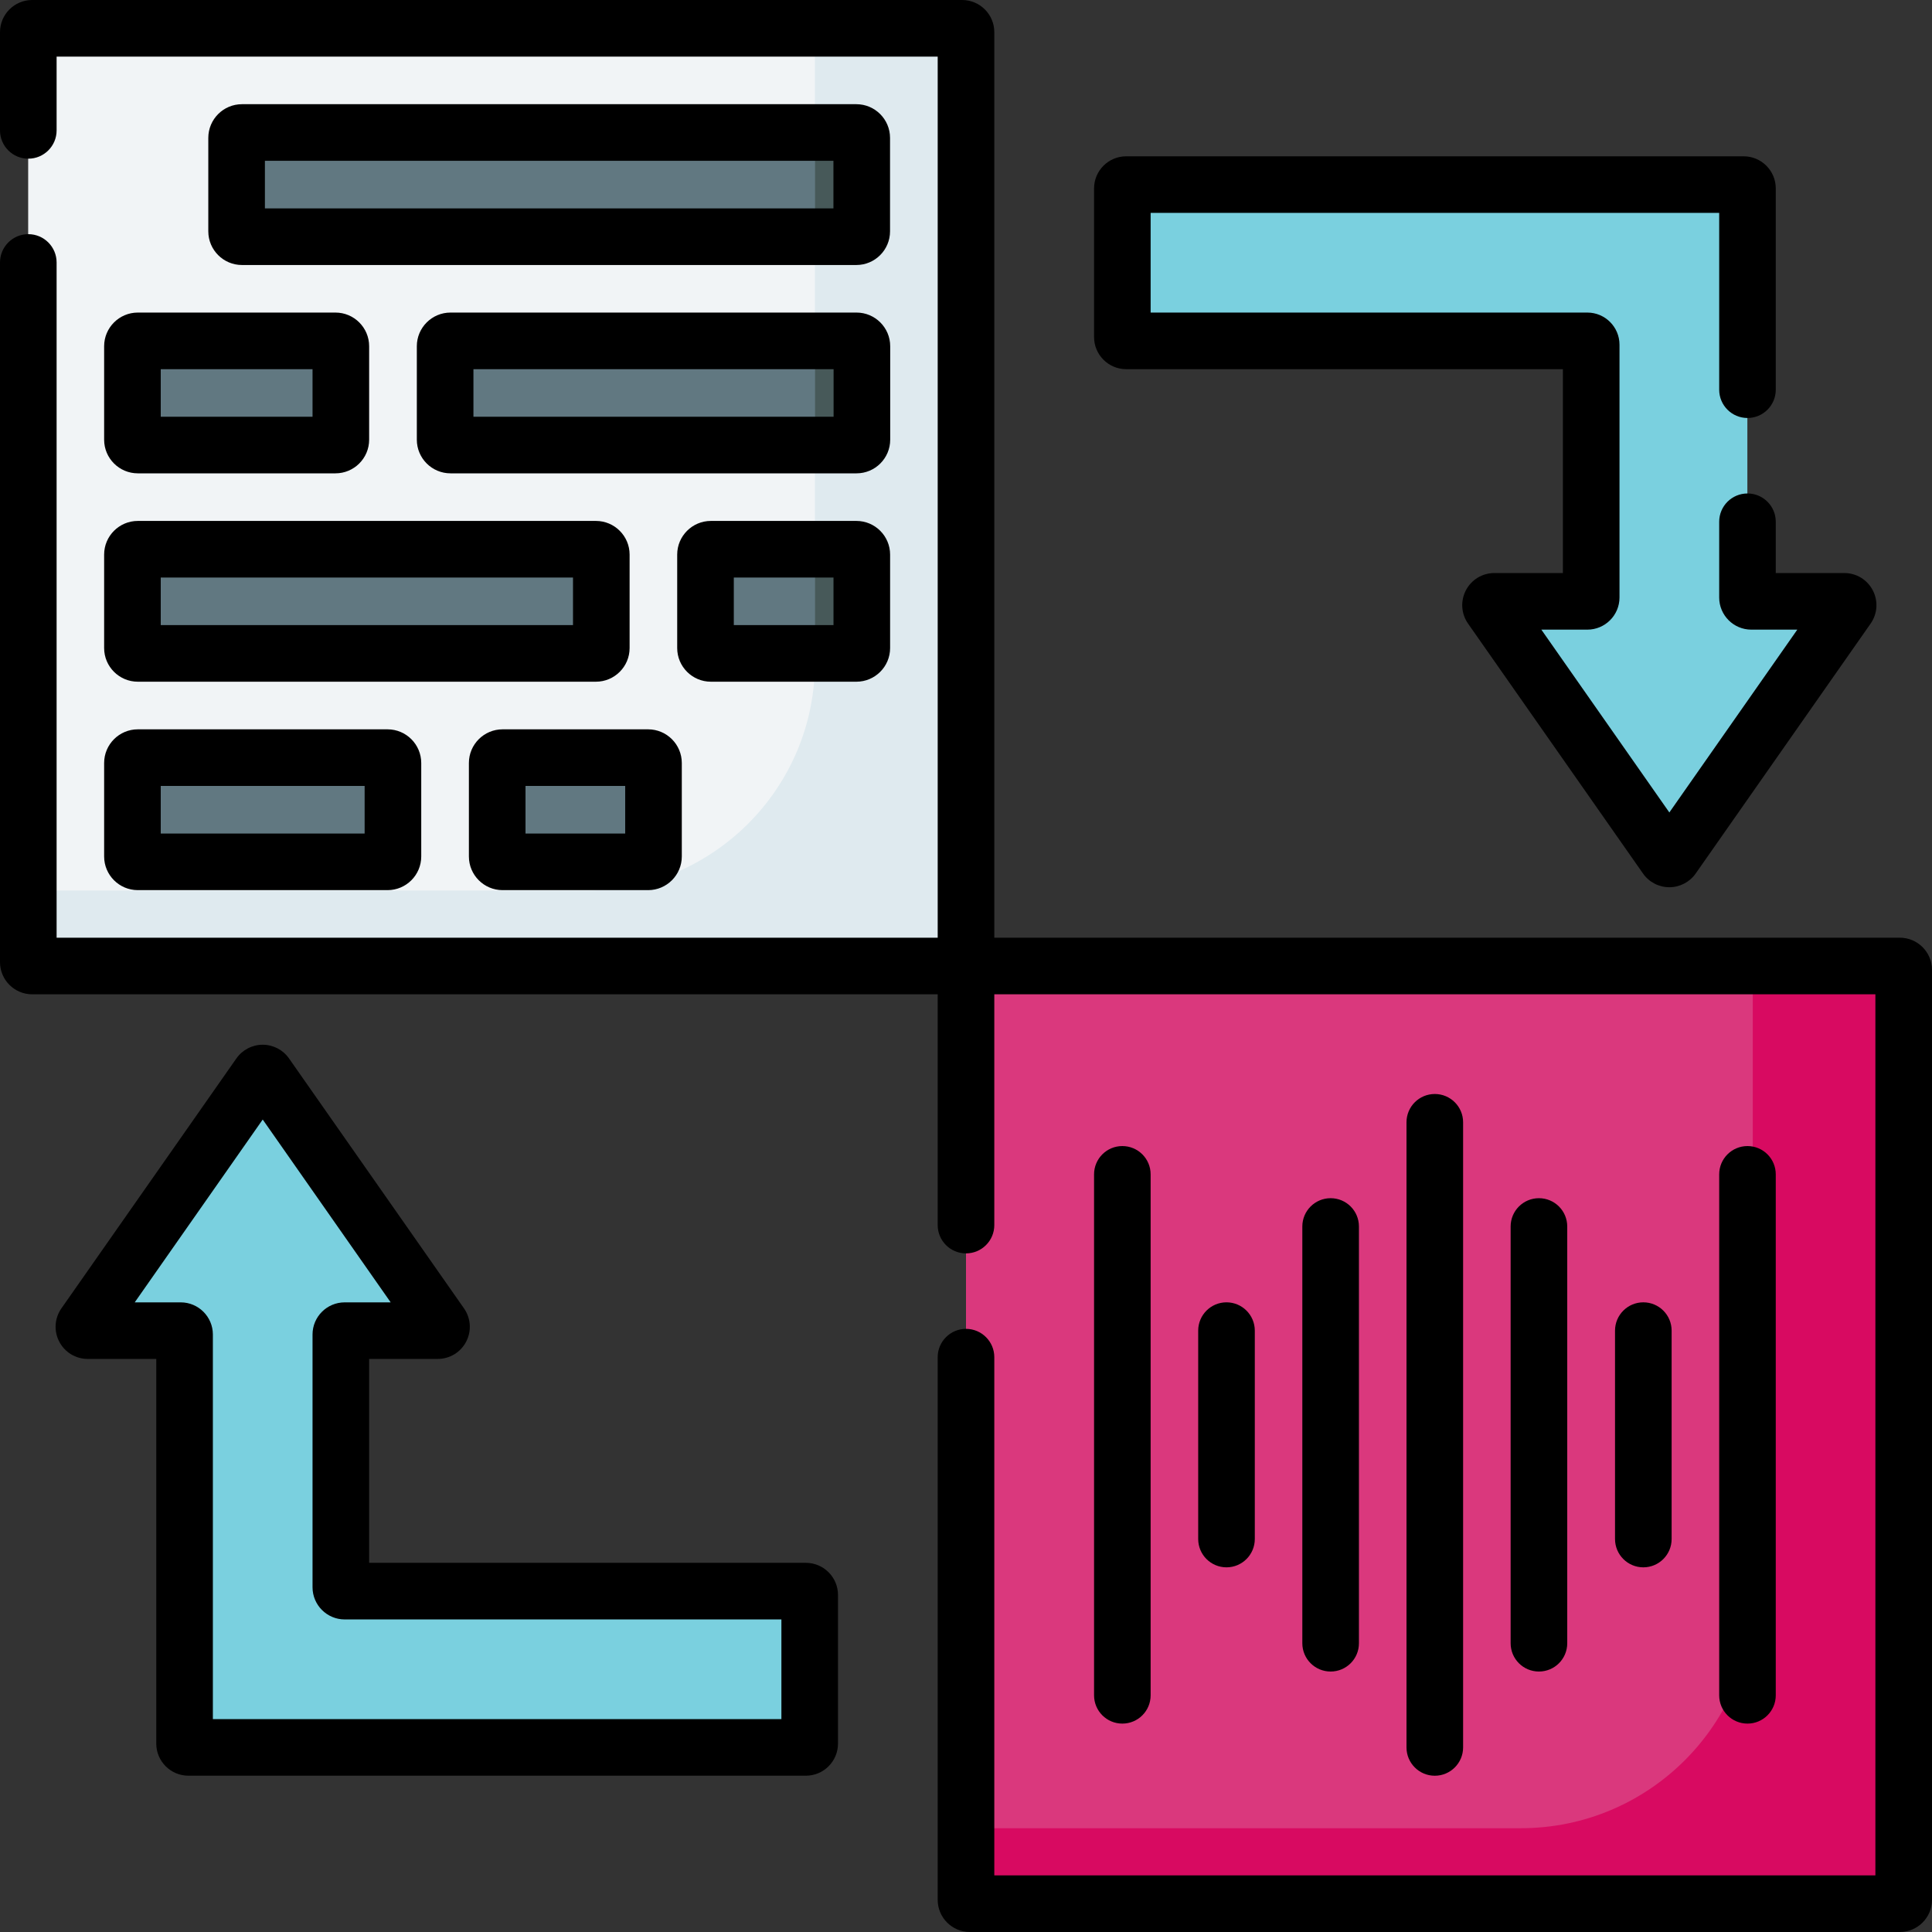 <svg width="60" height="60" viewBox="0 0 60 60" fill="none" xmlns="http://www.w3.org/2000/svg">
<rect x="0" y="0" width="60" height="60" fill="#333333" stroke="none"/>
<path d="M29.996 30H0.995C0.929 30 0.875 29.946 0.875 29.88V0.999C0.875 0.933 0.929 0.879 0.995 0.879H29.876C29.942 0.879 29.996 0.933 29.996 0.999V30Z" fill="#F1F4F6"/>
<path d="M59.001 59.121H30.12C30.054 59.121 30 59.067 30 59.001V30H59.001C59.067 30 59.121 30.054 59.121 30.12V59.001C59.121 59.067 59.067 59.121 59.001 59.121Z" fill="#DA387D"/>
<path d="M59.001 30H54.434V49.572C54.434 53.551 51.208 56.777 47.228 56.777H30V59.001C30 59.067 30.054 59.121 30.12 59.121H59.001C59.067 59.121 59.121 59.067 59.121 59.001V30.12C59.121 30.054 59.067 30 59.001 30Z" fill="#D80A61"/>
<path d="M29.876 0.879H25.309V20.571C25.309 24.484 22.136 27.656 18.224 27.656H0.875V29.88C0.875 29.946 0.929 30 0.995 30H29.996V0.999C29.996 0.933 29.942 0.879 29.876 0.879Z" fill="#DFEAEF"/>
<path d="M54.266 18.556V5.852C54.266 5.786 54.212 5.732 54.146 5.732H34.971C34.905 5.732 34.852 5.786 34.852 5.852V10.467C34.852 10.532 34.905 10.586 34.971 10.586H49.293C49.359 10.586 49.412 10.639 49.412 10.705V18.556C49.412 18.622 49.359 18.675 49.293 18.675H46.406C46.309 18.675 46.252 18.784 46.308 18.863L51.741 26.625C51.789 26.692 51.889 26.692 51.937 26.625L57.37 18.863C57.425 18.784 57.369 18.675 57.272 18.675H54.385C54.319 18.675 54.266 18.622 54.266 18.556Z" fill="#7AD0DF"/>
<path d="M5.735 41.444V54.148C5.735 54.214 5.789 54.267 5.855 54.267H25.03C25.096 54.267 25.149 54.214 25.149 54.148V49.533C25.149 49.467 25.096 49.414 25.03 49.414H10.708C10.642 49.414 10.589 49.36 10.589 49.294V41.444C10.589 41.378 10.642 41.325 10.708 41.325H13.595C13.692 41.325 13.749 41.216 13.693 41.137L8.26 33.375C8.212 33.307 8.112 33.307 8.064 33.375L2.631 41.137C2.576 41.216 2.632 41.325 2.729 41.325H5.616C5.682 41.325 5.735 41.378 5.735 41.444Z" fill="#7AD0DF"/>
<path d="M26.599 7.351H7.518C7.426 7.351 7.352 7.276 7.352 7.184V4.282C7.352 4.19 7.426 4.115 7.518 4.115H26.599C26.691 4.115 26.765 4.19 26.765 4.282V7.184C26.766 7.276 26.691 7.351 26.599 7.351Z" fill="#617881"/>
<path d="M26.596 10.586H13.987C13.895 10.586 13.82 10.661 13.82 10.752V13.655C13.82 13.747 13.895 13.822 13.987 13.822H26.596C26.688 13.822 26.763 13.747 26.763 13.655V10.753C26.763 10.661 26.688 10.586 26.596 10.586Z" fill="#617881"/>
<path d="M4.117 10.752V13.655C4.117 13.747 4.192 13.822 4.284 13.822H10.422C10.514 13.822 10.588 13.747 10.588 13.655V10.752C10.588 10.661 10.514 10.586 10.422 10.586H4.284C4.192 10.586 4.117 10.661 4.117 10.752Z" fill="#617881"/>
<path d="M4.117 17.223V20.126C4.117 20.218 4.192 20.292 4.284 20.292H18.511C18.603 20.292 18.678 20.218 18.678 20.126V17.223C18.678 17.131 18.603 17.057 18.511 17.057H4.284C4.192 17.057 4.117 17.131 4.117 17.223Z" fill="#617881"/>
<path d="M26.601 17.057H22.081C21.989 17.057 21.914 17.131 21.914 17.223V20.126C21.914 20.218 21.989 20.292 22.081 20.292H26.601C26.693 20.292 26.767 20.218 26.767 20.126V17.223C26.768 17.131 26.693 17.057 26.601 17.057Z" fill="#617881"/>
<path d="M26.764 20.126V17.223C26.764 17.131 26.69 17.057 26.598 17.057H25.312V20.292H26.598C26.69 20.292 26.764 20.218 26.764 20.126Z" fill="#475959"/>
<path d="M25.312 7.349H26.598C26.69 7.349 26.764 7.274 26.764 7.182V4.28C26.764 4.188 26.69 4.113 26.598 4.113H25.312V7.349Z" fill="#475959"/>
<path d="M26.764 10.752C26.764 10.661 26.69 10.586 26.598 10.586H25.312V13.822H26.598C26.69 13.822 26.764 13.747 26.764 13.655V10.752H26.764Z" fill="#475959"/>
<path d="M4.117 23.696V26.598C4.117 26.69 4.192 26.765 4.284 26.765H12.04C12.132 26.765 12.206 26.69 12.206 26.598V23.696C12.206 23.604 12.132 23.529 12.04 23.529H4.284C4.192 23.529 4.117 23.604 4.117 23.696Z" fill="#617881"/>
<path d="M20.124 23.529H15.604C15.512 23.529 15.438 23.604 15.438 23.696V26.598C15.438 26.69 15.512 26.765 15.604 26.765H20.124C20.216 26.765 20.291 26.69 20.291 26.598V23.696C20.291 23.604 20.216 23.529 20.124 23.529Z" fill="#617881"/>
<path d="M59.001 29.121H30.879V0.999C30.879 0.448 30.431 0 29.88 0H0.999C0.448 0 0 0.448 0 0.999V4.05C0 4.535 0.393 4.928 0.879 4.928C1.364 4.928 1.758 4.535 1.758 4.05V1.758H29.121V29.121H1.758V8.151C1.758 7.666 1.364 7.272 0.879 7.272C0.393 7.272 0 7.666 0 8.151V29.88C0 30.431 0.448 30.879 0.999 30.879H29.121V38.046C29.121 38.532 29.515 38.925 30 38.925C30.485 38.925 30.879 38.532 30.879 38.046V30.879H58.242V58.242H30.879V42.148C30.879 41.663 30.485 41.269 30 41.269C29.515 41.269 29.121 41.663 29.121 42.148V59.001C29.121 59.552 29.569 60 30.12 60H59.001C59.552 60 60 59.552 60 59.001V30.12C60 29.569 59.552 29.121 59.001 29.121Z" fill="black"/>
<path d="M34.975 11.465H48.537V17.796H46.41C46.036 17.796 45.697 18.002 45.524 18.333C45.352 18.664 45.377 19.06 45.592 19.367L51.025 27.128C51.211 27.395 51.517 27.554 51.843 27.554C52.168 27.554 52.474 27.395 52.661 27.128L58.094 19.366C58.308 19.06 58.334 18.664 58.161 18.333C57.989 18.002 57.65 17.796 57.276 17.796H55.148V16.204C55.148 15.718 54.755 15.325 54.27 15.325C53.784 15.325 53.391 15.718 53.391 16.204V18.556C53.391 19.106 53.838 19.554 54.389 19.554H55.817L51.843 25.232L47.868 19.554H49.297C49.847 19.554 50.295 19.106 50.295 18.556V10.705C50.295 10.155 49.847 9.707 49.297 9.707H35.734V6.611H53.391V12.102C53.391 12.588 53.784 12.981 54.27 12.981C54.755 12.981 55.148 12.588 55.148 12.102V5.852C55.148 5.301 54.701 4.854 54.15 4.854H34.975C34.425 4.854 33.977 5.301 33.977 5.852V10.467C33.977 11.017 34.424 11.465 34.975 11.465Z" fill="black"/>
<path d="M25.027 48.535H11.464V42.203H13.592C13.965 42.203 14.305 41.998 14.477 41.667C14.65 41.335 14.624 40.94 14.41 40.633L8.976 32.871C8.79 32.605 8.484 32.445 8.159 32.445C7.833 32.445 7.527 32.605 7.341 32.871L1.907 40.633C1.693 40.939 1.667 41.335 1.84 41.666C2.013 41.998 2.352 42.203 2.725 42.203H4.853V54.148C4.853 54.698 5.301 55.146 5.851 55.146H25.027C25.577 55.146 26.025 54.699 26.025 54.148V49.533C26.025 48.983 25.577 48.535 25.027 48.535ZM24.267 53.389H6.611V41.444C6.611 40.894 6.163 40.446 5.612 40.446H4.184L8.159 34.768L12.133 40.446H10.705C10.154 40.446 9.706 40.893 9.706 41.444V49.294C9.706 49.845 10.154 50.293 10.705 50.293H24.267V53.389Z" fill="black"/>
<path d="M27.641 4.282C27.641 3.705 27.172 3.236 26.595 3.236H7.514C6.938 3.236 6.469 3.705 6.469 4.282V7.184C6.469 7.761 6.938 8.23 7.514 8.23H26.595C27.172 8.23 27.641 7.761 27.641 7.184V4.282ZM25.883 6.472H8.227V4.994H25.883V6.472Z" fill="black"/>
<path d="M27.646 10.752C27.646 10.176 27.177 9.707 26.601 9.707H13.991C13.414 9.707 12.945 10.176 12.945 10.752V13.655C12.945 14.232 13.414 14.7 13.991 14.7H26.601C27.177 14.7 27.646 14.232 27.646 13.655V10.752ZM25.888 12.943H14.703V11.465H25.888V12.943Z" fill="black"/>
<path d="M3.234 10.752V13.655C3.234 14.232 3.703 14.7 4.28 14.7H10.418C10.995 14.7 11.464 14.232 11.464 13.655V10.752C11.464 10.176 10.995 9.707 10.418 9.707H4.28C3.703 9.707 3.234 10.176 3.234 10.752ZM4.992 11.465H9.706V12.943H4.992V11.465Z" fill="black"/>
<path d="M3.234 20.126C3.234 20.702 3.703 21.171 4.28 21.171H18.507C19.084 21.171 19.553 20.702 19.553 20.126V17.223C19.553 16.647 19.084 16.178 18.507 16.178H4.28C3.703 16.178 3.234 16.647 3.234 17.223V20.126ZM4.992 17.936H17.795V19.413H4.992V17.936Z" fill="black"/>
<path d="M22.077 21.171H26.597C27.174 21.171 27.643 20.702 27.643 20.126V17.223C27.643 16.647 27.174 16.178 26.597 16.178H22.077C21.5 16.178 21.031 16.647 21.031 17.223V20.126C21.031 20.702 21.5 21.171 22.077 21.171ZM22.789 17.936H25.885V19.413H22.789V17.936Z" fill="black"/>
<path d="M3.234 26.598C3.234 27.175 3.703 27.644 4.28 27.644H12.036C12.613 27.644 13.082 27.175 13.082 26.598V23.696C13.082 23.119 12.613 22.65 12.036 22.65H4.28C3.703 22.65 3.234 23.119 3.234 23.696V26.598ZM4.992 24.408H11.324V25.886H4.992V24.408Z" fill="black"/>
<path d="M20.128 22.65H15.608C15.031 22.65 14.562 23.119 14.562 23.696V26.598C14.562 27.175 15.031 27.644 15.608 27.644H20.128C20.705 27.644 21.174 27.175 21.174 26.598V23.696C21.174 23.119 20.705 22.65 20.128 22.65ZM19.416 25.886H16.32V24.408H19.416V25.886Z" fill="black"/>
<path d="M35.734 52.649V36.471C35.734 35.985 35.341 35.592 34.855 35.592C34.37 35.592 33.977 35.985 33.977 36.471V52.649C33.977 53.135 34.37 53.528 34.855 53.528C35.341 53.528 35.734 53.135 35.734 52.649Z" fill="black"/>
<path d="M38.969 47.795V41.324C38.969 40.839 38.575 40.445 38.09 40.445C37.604 40.445 37.211 40.839 37.211 41.324V47.795C37.211 48.281 37.604 48.675 38.09 48.675C38.575 48.675 38.969 48.281 38.969 47.795Z" fill="black"/>
<path d="M42.203 51.033V38.09C42.203 37.604 41.81 37.211 41.324 37.211C40.839 37.211 40.445 37.604 40.445 38.09V51.032C40.445 51.518 40.839 51.911 41.324 51.911C41.81 51.911 42.203 51.518 42.203 51.033Z" fill="black"/>
<path d="M45.438 54.268V34.853C45.438 34.368 45.044 33.975 44.559 33.975C44.073 33.975 43.68 34.368 43.68 34.853V54.268C43.68 54.753 44.073 55.147 44.559 55.147C45.044 55.147 45.438 54.753 45.438 54.268Z" fill="black"/>
<path d="M48.672 51.033V38.09C48.672 37.604 48.279 37.211 47.793 37.211C47.307 37.211 46.914 37.604 46.914 38.09V51.032C46.914 51.518 47.307 51.911 47.793 51.911C48.279 51.911 48.672 51.518 48.672 51.033Z" fill="black"/>
<path d="M51.914 47.795V41.324C51.914 40.839 51.521 40.445 51.035 40.445C50.55 40.445 50.156 40.839 50.156 41.324V47.795C50.156 48.281 50.55 48.675 51.035 48.675C51.521 48.675 51.914 48.281 51.914 47.795Z" fill="black"/>
<path d="M55.148 52.649V36.471C55.148 35.985 54.755 35.592 54.27 35.592C53.784 35.592 53.391 35.985 53.391 36.471V52.649C53.391 53.135 53.784 53.528 54.27 53.528C54.755 53.528 55.148 53.135 55.148 52.649Z" fill="black"/>
</svg>
